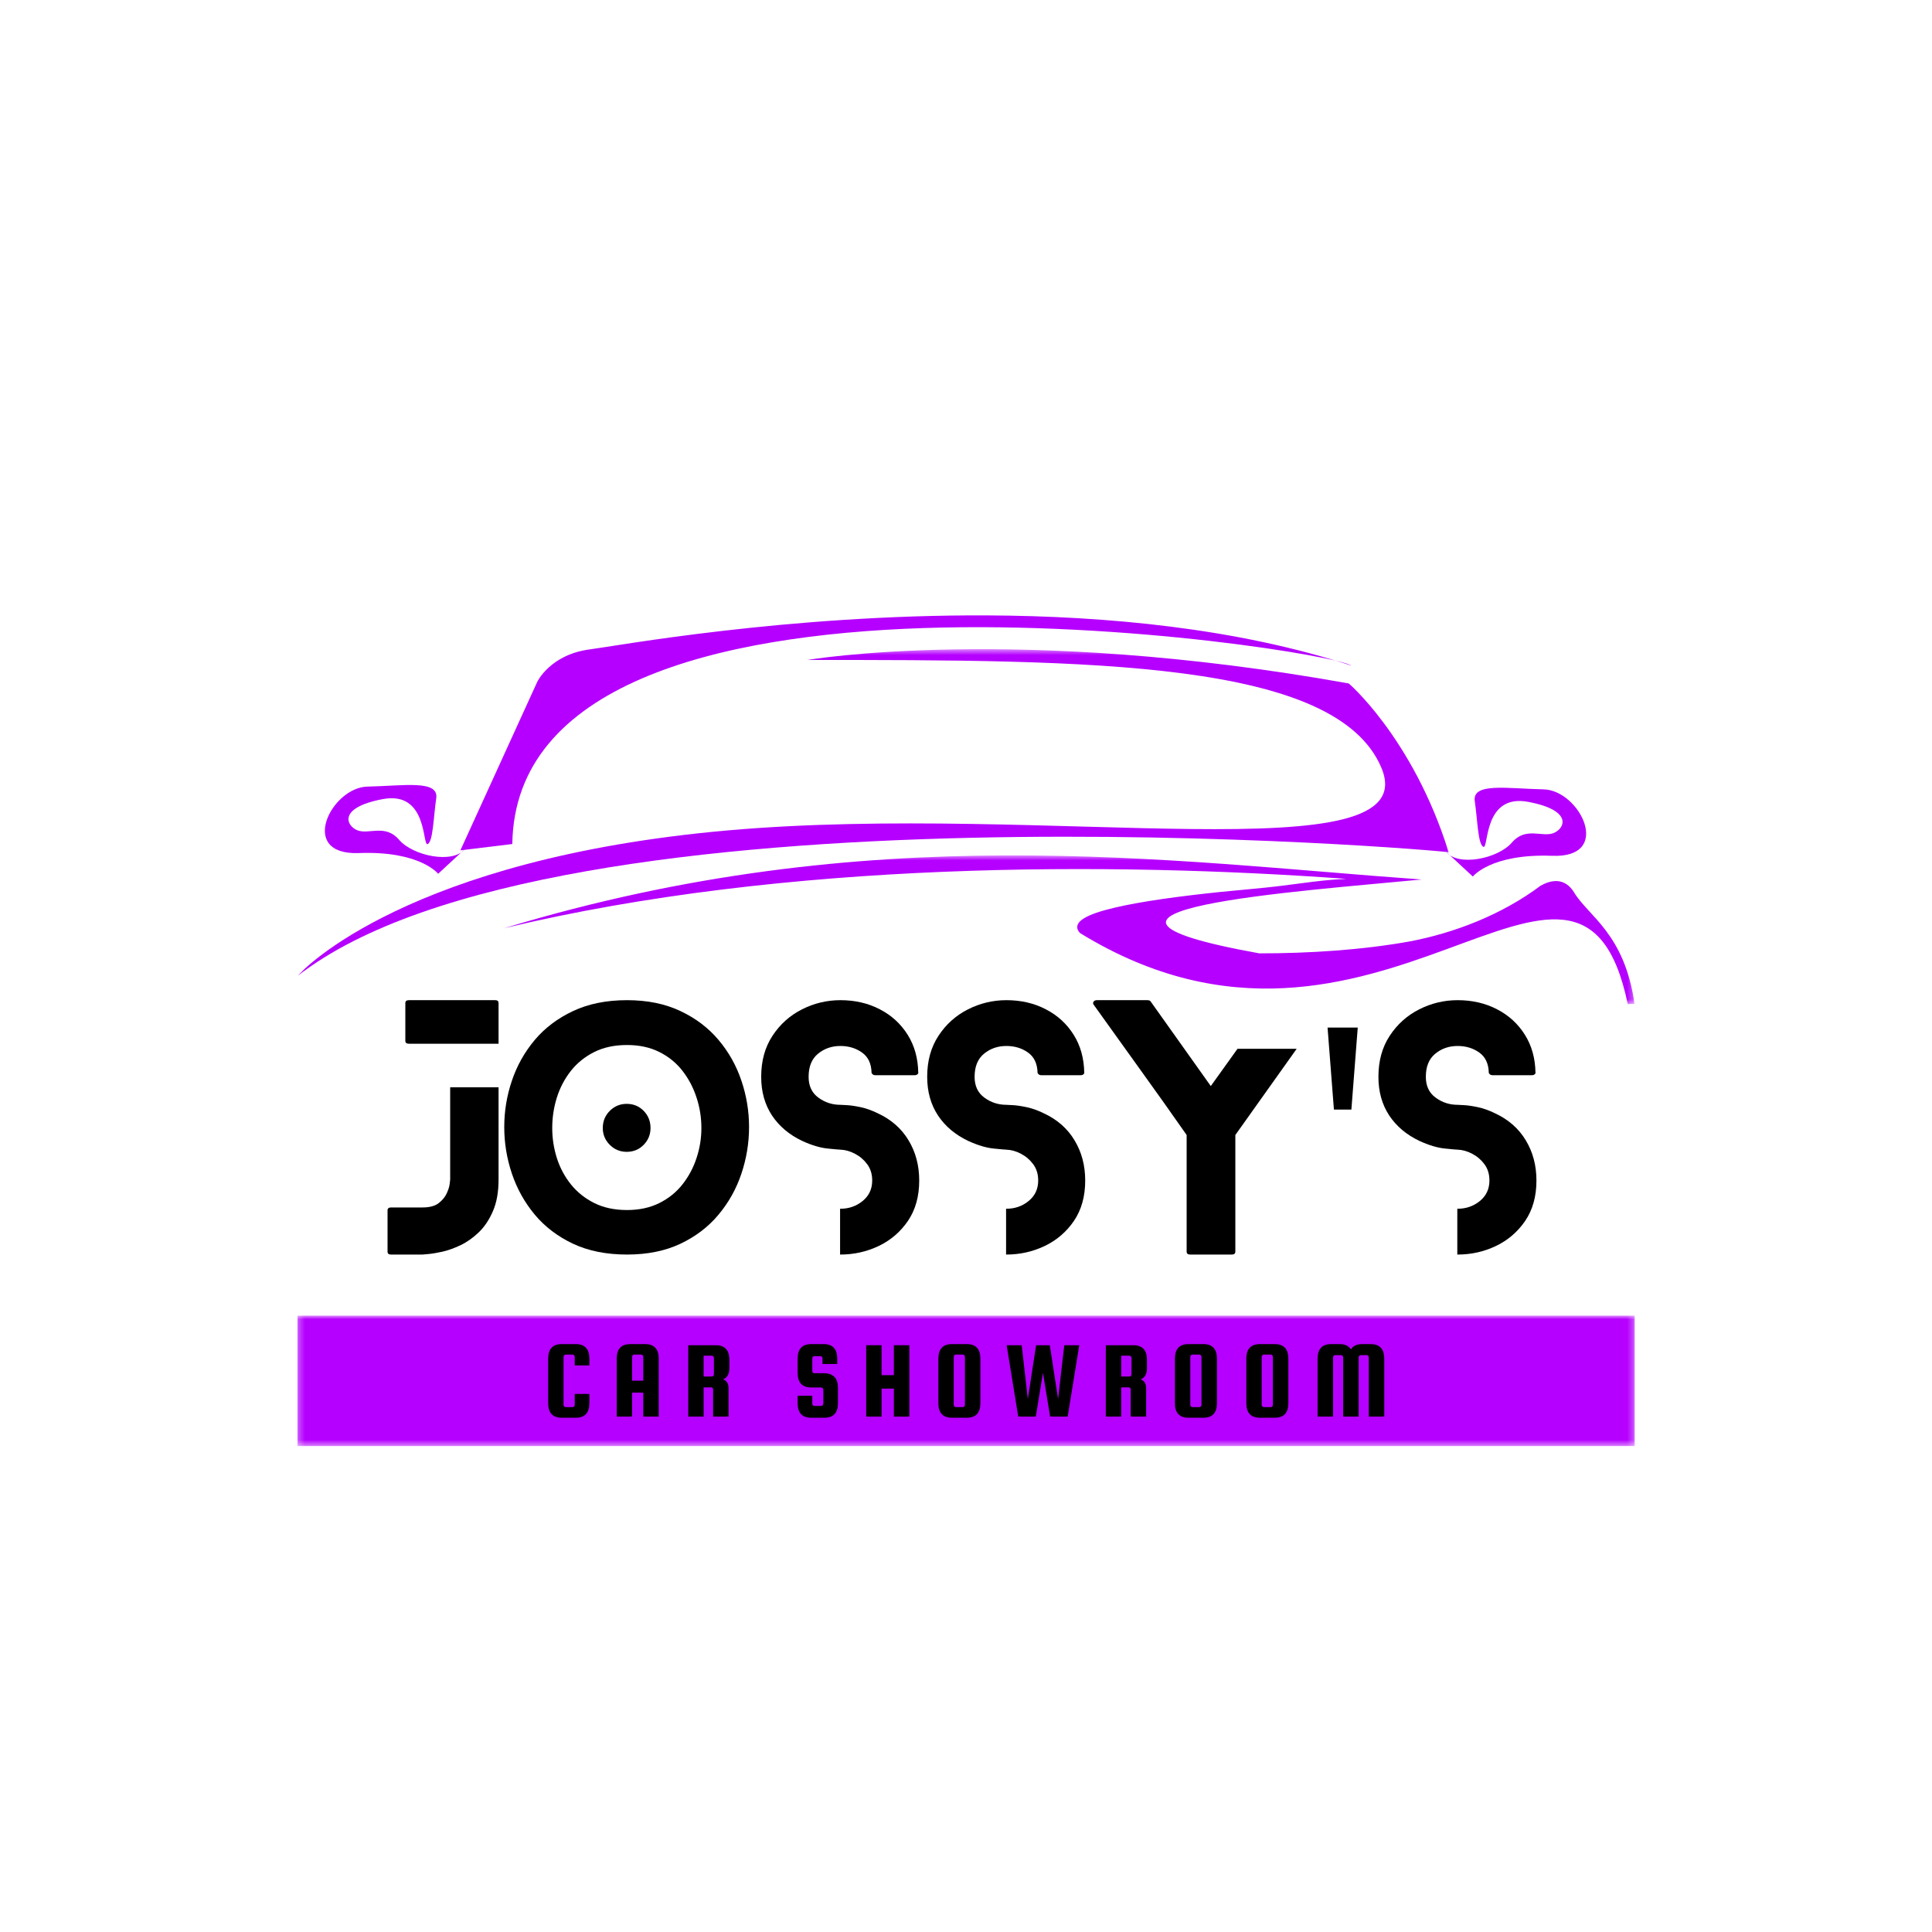 <svg width="320" height="320" viewBox="0 0 320 320" fill="none" xmlns="http://www.w3.org/2000/svg">
<path d="M163.473 101.93C130.34 101.773 101.843 107.033 97.733 107.553C91.157 108.387 88.997 112.91 88.997 112.91L76.257 140.84C78.507 140.567 81.41 140.217 84.853 139.797C85.63 86.793 219.367 107.263 223.847 110.25C204.9 104.063 183.35 102.02 163.473 101.93Z" fill="#B500FF"/>
<mask id="mask0_237_525" style="mask-type:luminance" maskUnits="userSpaceOnUse" x="49" y="107" width="192" height="56">
<path d="M49.267 107.52H240.64V162.133H49.267V107.52Z" fill="white"/>
</mask>
<g mask="url(#mask0_237_525)">
<path d="M133.76 109.31C133.76 109.31 168.463 103.353 223.367 113.197C222.85 112.677 233.987 122 239.943 141.163C239.683 140.907 92.063 128.217 49.333 161.627C50.11 160.59 67.72 142.2 120.553 137.54C173.383 132.877 236.317 145.05 228.807 127.18C221.297 109.31 180.377 109.31 133.76 109.31Z" fill="#B500FF"/>
</g>
<path d="M77.043 140.583L72.573 144.727C72.573 144.727 69.597 140.907 59.433 141.293C49.267 141.683 54.833 130.417 60.857 130.287C66.877 130.16 72.707 129.123 72.253 132.23C71.797 135.34 71.733 139.417 70.827 139.807C69.92 140.193 70.89 130.937 63.38 132.36C55.87 133.783 57.36 136.827 59.237 137.54C61.117 138.25 63.837 136.44 66.1 139.093C68.367 141.747 75.037 143.173 77.043 140.583Z" fill="#B500FF"/>
<path d="M239.48 141.04L243.947 145.183C243.947 145.183 246.927 141.363 257.09 141.75C267.257 142.14 261.687 130.873 255.667 130.743C249.643 130.613 243.817 129.577 244.27 132.687C244.723 135.793 244.79 139.873 245.697 140.26C246.603 140.65 245.63 131.39 253.14 132.817C260.653 134.24 259.163 137.283 257.283 137.997C255.407 138.707 252.687 136.897 250.42 139.55C248.157 142.203 241.487 143.627 239.48 141.04Z" fill="#B500FF"/>
<mask id="mask1_237_525" style="mask-type:luminance" maskUnits="userSpaceOnUse" x="82" y="141" width="189" height="26">
<path d="M82.773 141.653H270.707V166.4H82.773V141.653Z" fill="white"/>
</mask>
<g mask="url(#mask1_237_525)">
<path d="M166.593 141.683C141.433 141.767 113.917 144.527 83.55 153.727L83.6 153.717C130.3 142.533 184.27 142.763 223.02 145.567C222.89 145.573 222.83 145.573 222.7 145.58C217.507 145.843 214.36 146.61 207.45 147.227C200.54 147.843 193.593 148.63 188.25 149.593C185.577 150.077 183.307 150.6 181.623 151.173C180.783 151.463 180.09 151.763 179.56 152.09C179.027 152.413 178.637 152.763 178.477 153.22C178.313 153.69 178.523 154.193 178.913 154.56C228.033 184.72 261.53 127.517 269.61 166.317C269.987 166.29 270.363 166.263 270.727 166.257C269.073 154.613 263.077 151.747 260.727 147.827C259.993 146.607 259.023 146.037 258.027 145.943C257.033 145.857 256.05 146.213 255.177 146.693C248.75 151.51 240.923 154.52 233.437 155.94C225.64 157.343 216.823 157.913 208.587 157.907C168.977 150.77 215.603 147.6 235.477 145.673C214.547 144.183 191.75 141.597 166.593 141.683Z" fill="#B500FF"/>
</g>
<mask id="mask2_237_525" style="mask-type:luminance" maskUnits="userSpaceOnUse" x="49" y="217" width="222" height="23">
<path d="M49.267 217.907H270.733V239.513H49.267V217.907Z" fill="white"/>
</mask>
<g mask="url(#mask2_237_525)">
<path d="M49.267 217.907H270.763V239.513H49.267V217.907Z" fill="#B500FF"/>
</g>
<path d="M67.723 172.873C67.33 172.873 67.137 172.72 67.137 172.407V166.14C67.137 165.82 67.33 165.66 67.723 165.66H82.043C82.397 165.66 82.577 165.82 82.577 166.14V172.873H67.723ZM74.563 180.087H82.577V195.367C82.577 197.44 82.263 199.187 81.643 200.607C81.03 202.03 80.247 203.2 79.297 204.113C78.353 205.02 77.343 205.733 76.27 206.247C75.203 206.753 74.193 207.113 73.243 207.327C72.3 207.533 71.517 207.66 70.897 207.713C70.283 207.767 69.977 207.793 69.977 207.793H64.763C64.38 207.793 64.19 207.633 64.19 207.313V200.473C64.19 200.153 64.38 199.993 64.763 199.993H69.977C71.14 199.993 72.03 199.76 72.643 199.287C73.257 198.817 73.7 198.283 73.977 197.687C74.26 197.083 74.43 196.547 74.483 196.073C74.537 195.603 74.563 195.367 74.563 195.367V180.087Z" fill="black"/>
<path d="M107.747 186.833C107.747 187.92 107.367 188.847 106.613 189.62C105.857 190.393 104.92 190.78 103.8 190.78C102.707 190.78 101.773 190.393 101 189.62C100.227 188.847 99.84 187.92 99.84 186.833C99.84 185.713 100.227 184.767 101 183.993C101.773 183.22 102.707 182.833 103.8 182.833C104.92 182.833 105.857 183.22 106.613 183.993C107.367 184.767 107.747 185.713 107.747 186.833ZM124.067 186.673C124.067 189.307 123.643 191.88 122.8 194.393C121.963 196.9 120.7 199.163 119.013 201.18C117.333 203.2 115.227 204.807 112.693 206.007C110.167 207.2 107.22 207.793 103.853 207.793C100.447 207.793 97.47 207.2 94.92 206.007C92.377 204.807 90.26 203.2 88.573 201.18C86.893 199.163 85.63 196.9 84.787 194.393C83.94 191.88 83.52 189.307 83.52 186.673C83.52 184.043 83.94 181.483 84.787 178.993C85.63 176.497 86.893 174.247 88.573 172.247C90.26 170.247 92.377 168.653 94.92 167.46C97.47 166.26 100.447 165.66 103.853 165.66C107.22 165.66 110.167 166.26 112.693 167.46C115.227 168.653 117.333 170.247 119.013 172.247C120.7 174.247 121.963 176.497 122.8 178.993C123.643 181.483 124.067 184.043 124.067 186.673ZM116.173 186.833C116.173 185.11 115.907 183.433 115.373 181.807C114.847 180.173 114.073 178.697 113.053 177.38C112.04 176.067 110.76 175.02 109.213 174.247C107.673 173.473 105.887 173.087 103.853 173.087C101.78 173.087 99.973 173.473 98.427 174.247C96.88 175.02 95.587 176.067 94.547 177.38C93.513 178.697 92.74 180.173 92.227 181.807C91.72 183.433 91.467 185.11 91.467 186.833C91.467 188.523 91.72 190.177 92.227 191.793C92.74 193.403 93.513 194.857 94.547 196.153C95.587 197.453 96.88 198.487 98.427 199.26C99.973 200.033 101.78 200.42 103.853 200.42C105.887 200.42 107.673 200.033 109.213 199.26C110.76 198.487 112.04 197.453 113.053 196.153C114.073 194.857 114.847 193.403 115.373 191.793C115.907 190.177 116.173 188.523 116.173 186.833Z" fill="black"/>
<path d="M145.411 184.407C147.614 185.43 149.304 186.913 150.477 188.86C151.657 190.807 152.251 193.03 152.251 195.527C152.251 198.16 151.627 200.39 150.384 202.22C149.137 204.043 147.521 205.43 145.531 206.38C143.547 207.323 141.437 207.793 139.197 207.793C139.197 207.793 139.177 207.793 139.144 207.793V200.207C139.177 200.207 139.197 200.207 139.197 200.207C140.601 200.207 141.827 199.78 142.877 198.927C143.934 198.067 144.464 196.933 144.464 195.527C144.464 194.47 144.187 193.573 143.637 192.833C143.094 192.097 142.417 191.52 141.611 191.1C140.801 190.673 139.997 190.447 139.197 190.42C139.017 190.42 138.311 190.36 137.077 190.233C135.851 190.11 134.464 189.697 132.917 188.993C130.747 187.973 129.064 186.56 127.864 184.753C126.671 182.94 126.077 180.807 126.077 178.353C126.077 175.723 126.697 173.46 127.944 171.567C129.187 169.667 130.811 168.207 132.811 167.193C134.817 166.173 136.947 165.66 139.197 165.66C141.614 165.66 143.787 166.163 145.717 167.167C147.654 168.163 149.191 169.567 150.331 171.38C151.467 173.187 152.054 175.283 152.091 177.673C152.124 177.747 152.081 177.833 151.957 177.94C151.841 178.04 151.694 178.087 151.517 178.087H144.931C144.787 178.087 144.654 178.04 144.531 177.94C144.414 177.833 144.357 177.747 144.357 177.673C144.321 176.163 143.791 175.047 142.771 174.327C141.757 173.607 140.564 173.247 139.197 173.247C137.757 173.247 136.517 173.68 135.477 174.54C134.444 175.393 133.931 176.667 133.931 178.353C133.931 179.867 134.471 181.017 135.557 181.807C136.641 182.6 137.854 182.993 139.197 182.993C139.294 182.993 139.641 183.013 140.237 183.047C140.841 183.073 141.604 183.187 142.531 183.38C143.464 183.577 144.424 183.92 145.411 184.407Z" fill="black"/>
<path d="M172.904 184.407C175.108 185.43 176.798 186.913 177.971 188.86C179.151 190.807 179.744 193.03 179.744 195.527C179.744 198.16 179.121 200.39 177.878 202.22C176.631 204.043 175.014 205.43 173.024 206.38C171.041 207.323 168.931 207.793 166.691 207.793C166.691 207.793 166.671 207.793 166.638 207.793V200.207C166.671 200.207 166.691 200.207 166.691 200.207C168.094 200.207 169.321 199.78 170.371 198.927C171.428 198.067 171.958 196.933 171.958 195.527C171.958 194.47 171.681 193.573 171.131 192.833C170.588 192.097 169.911 191.52 169.104 191.1C168.294 190.673 167.491 190.447 166.691 190.42C166.511 190.42 165.804 190.36 164.571 190.233C163.344 190.11 161.958 189.697 160.411 188.993C158.241 187.973 156.558 186.56 155.358 184.753C154.164 182.94 153.571 180.807 153.571 178.353C153.571 175.723 154.191 173.46 155.438 171.567C156.681 169.667 158.304 168.207 160.304 167.193C162.311 166.173 164.441 165.66 166.691 165.66C169.108 165.66 171.281 166.163 173.211 167.167C175.148 168.163 176.684 169.567 177.824 171.38C178.961 173.187 179.548 175.283 179.584 177.673C179.618 177.747 179.574 177.833 179.451 177.94C179.334 178.04 179.188 178.087 179.011 178.087H172.424C172.281 178.087 172.148 178.04 172.024 177.94C171.908 177.833 171.851 177.747 171.851 177.673C171.814 176.163 171.284 175.047 170.264 174.327C169.251 173.607 168.058 173.247 166.691 173.247C165.251 173.247 164.011 173.68 162.971 174.54C161.938 175.393 161.424 176.667 161.424 178.353C161.424 179.867 161.964 181.017 163.051 181.807C164.134 182.6 165.348 182.993 166.691 182.993C166.788 182.993 167.134 183.013 167.731 183.047C168.334 183.073 169.098 183.187 170.024 183.38C170.958 183.577 171.918 183.92 172.904 184.407Z" fill="black"/>
<path d="M204.971 173.713H214.771L204.611 187.993V207.313C204.611 207.633 204.415 207.793 204.025 207.793H197.131C196.738 207.793 196.545 207.633 196.545 207.313V187.993C194.018 184.377 191.465 180.777 188.878 177.193C186.298 173.613 183.731 170.03 181.171 166.447C181.031 166.28 181.011 166.107 181.118 165.927C181.225 165.75 181.415 165.66 181.691 165.66H190.011C190.258 165.66 190.438 165.713 190.545 165.82L200.545 179.887L204.971 173.713Z" fill="black"/>
<path d="M224.886 170.194L223.832 183.78H220.939L219.886 170.194H224.886Z" fill="black"/>
<path d="M247.643 184.407C249.846 185.43 251.536 186.913 252.71 188.86C253.89 190.807 254.483 193.03 254.483 195.527C254.483 198.16 253.86 200.39 252.616 202.22C251.37 204.043 249.753 205.43 247.763 206.38C245.78 207.323 243.67 207.793 241.43 207.793C241.43 207.793 241.41 207.793 241.376 207.793V200.207C241.41 200.207 241.43 200.207 241.43 200.207C242.833 200.207 244.06 199.78 245.11 198.927C246.166 198.067 246.696 196.933 246.696 195.527C246.696 194.47 246.42 193.573 245.87 192.833C245.326 192.097 244.65 191.52 243.843 191.1C243.033 190.673 242.23 190.447 241.43 190.42C241.25 190.42 240.543 190.36 239.31 190.233C238.083 190.11 236.696 189.697 235.15 188.993C232.98 187.973 231.296 186.56 230.096 184.753C228.903 182.94 228.31 180.807 228.31 178.353C228.31 175.723 228.93 173.46 230.176 171.567C231.42 169.667 233.043 168.207 235.043 167.193C237.05 166.173 239.18 165.66 241.43 165.66C243.846 165.66 246.02 166.163 247.95 167.167C249.886 168.163 251.423 169.567 252.563 171.38C253.7 173.187 254.286 175.283 254.323 177.673C254.356 177.747 254.313 177.833 254.19 177.94C254.073 178.04 253.926 178.087 253.75 178.087H247.163C247.02 178.087 246.886 178.04 246.763 177.94C246.646 177.833 246.59 177.747 246.59 177.673C246.553 176.163 246.023 175.047 245.003 174.327C243.99 173.607 242.796 173.247 241.43 173.247C239.99 173.247 238.75 173.68 237.71 174.54C236.676 175.393 236.163 176.667 236.163 178.353C236.163 179.867 236.703 181.017 237.79 181.807C238.873 182.6 240.086 182.993 241.43 182.993C241.526 182.993 241.873 183.013 242.47 183.047C243.073 183.073 243.836 183.187 244.763 183.38C245.696 183.577 246.656 183.92 247.643 184.407Z" fill="black"/>
<path d="M95.193 232.703V230.876H97.62V232.409C97.62 234.019 96.863 234.823 95.353 234.823H93.06C91.547 234.823 90.793 234.019 90.793 232.409V225.036C90.793 223.429 91.547 222.623 93.06 222.623H95.353C96.863 222.623 97.62 223.429 97.62 225.036V226.156H95.193V224.729C95.193 224.633 95.157 224.549 95.087 224.476C95.023 224.396 94.943 224.356 94.847 224.356H93.7C93.6 224.356 93.517 224.396 93.447 224.476C93.373 224.549 93.34 224.633 93.34 224.729V232.703C93.34 232.803 93.373 232.886 93.447 232.956C93.517 233.029 93.6 233.063 93.7 233.063H94.847C94.943 233.063 95.023 233.029 95.087 232.956C95.157 232.886 95.193 232.803 95.193 232.703Z" fill="black"/>
<path d="M106.84 222.623C108.35 222.623 109.107 223.429 109.107 225.036V234.636H106.547V230.663H104.694V234.636H102.147V225.036C102.147 223.429 102.9 222.623 104.414 222.623H106.84ZM104.694 228.689H106.547V224.729C106.547 224.633 106.51 224.549 106.44 224.476C106.377 224.396 106.297 224.356 106.2 224.356H105.054C104.954 224.356 104.87 224.396 104.8 224.476C104.727 224.549 104.694 224.633 104.694 224.729V228.689Z" fill="black"/>
<path d="M116.541 229.796V234.636H113.994V222.81H118.541C120.051 222.81 120.808 223.616 120.808 225.223V226.596C120.808 227.566 120.461 228.19 119.768 228.463C120.371 228.676 120.674 229.176 120.674 229.956V234.636H118.114V230.156C118.114 229.916 117.998 229.796 117.768 229.796H116.541ZM116.541 224.543V227.996H117.901C117.998 227.996 118.078 227.963 118.141 227.89C118.211 227.82 118.248 227.736 118.248 227.636V224.916C118.248 224.82 118.211 224.736 118.141 224.663C118.078 224.583 117.998 224.543 117.901 224.543H116.541Z" fill="black"/>
<path d="M138.673 225.916H136.233V224.983C136.233 224.886 136.197 224.803 136.127 224.729C136.063 224.659 135.983 224.623 135.887 224.623H134.887C134.787 224.623 134.703 224.659 134.633 224.729C134.57 224.803 134.54 224.886 134.54 224.983V227.089C134.54 227.189 134.57 227.273 134.633 227.343C134.703 227.416 134.787 227.449 134.887 227.449H136.527C138.037 227.476 138.793 228.283 138.793 229.863V232.409C138.793 234.019 138.037 234.823 136.527 234.823H134.38C132.867 234.823 132.113 234.019 132.113 232.409V231.183H134.54V232.503C134.54 232.603 134.57 232.686 134.633 232.756C134.703 232.829 134.787 232.863 134.887 232.863H136.02C136.117 232.863 136.197 232.829 136.26 232.756C136.33 232.686 136.367 232.603 136.367 232.503V230.169C136.367 230.083 136.33 230.003 136.26 229.929C136.197 229.849 136.117 229.809 136.02 229.809H134.38C132.867 229.809 132.113 229.006 132.113 227.396V225.036C132.113 223.429 132.867 222.623 134.38 222.623H136.407C137.917 222.623 138.673 223.429 138.673 225.036V225.916Z" fill="black"/>
<path d="M146.014 229.996V234.636H143.467V222.81H146.014V227.77H148.054V222.81H150.614V234.636H148.054V229.996H146.014Z" fill="black"/>
<path d="M162.384 225.036V232.409C162.384 234.019 161.627 234.823 160.117 234.823H157.691C156.177 234.823 155.424 234.019 155.424 232.409V225.036C155.424 223.429 156.177 222.623 157.691 222.623H160.117C161.627 222.623 162.384 223.429 162.384 225.036ZM159.824 232.703V224.729C159.824 224.633 159.787 224.549 159.717 224.476C159.654 224.396 159.574 224.356 159.477 224.356H158.331C158.231 224.356 158.147 224.396 158.077 224.476C158.004 224.549 157.971 224.633 157.971 224.729V232.703C157.971 232.803 158.004 232.886 158.077 232.956C158.147 233.029 158.231 233.063 158.331 233.063H159.477C159.574 233.063 159.654 233.029 159.717 232.956C159.787 232.886 159.824 232.803 159.824 232.703Z" fill="black"/>
<path d="M171.613 222.81H173.88L175.253 231.716L176.28 222.81H178.76L176.84 234.636H173.933L172.746 227.383L171.56 234.636H168.653L166.733 222.81H169.226L170.24 231.716L171.613 222.81Z" fill="black"/>
<path d="M185.705 229.796V234.636H183.158V222.81H187.705C189.215 222.81 189.972 223.616 189.972 225.223V226.596C189.972 227.566 189.625 228.19 188.932 228.463C189.535 228.676 189.838 229.176 189.838 229.956V234.636H187.278V230.156C187.278 229.916 187.162 229.796 186.932 229.796H185.705ZM185.705 224.543V227.996H187.065C187.162 227.996 187.242 227.963 187.305 227.89C187.375 227.82 187.412 227.736 187.412 227.636V224.916C187.412 224.82 187.375 224.736 187.305 224.663C187.242 224.583 187.162 224.543 187.065 224.543H185.705Z" fill="black"/>
<path d="M201.563 225.036V232.409C201.563 234.019 200.807 234.823 199.297 234.823H196.87C195.357 234.823 194.603 234.019 194.603 232.409V225.036C194.603 223.429 195.357 222.623 196.87 222.623H199.297C200.807 222.623 201.563 223.429 201.563 225.036ZM199.003 232.703V224.729C199.003 224.633 198.967 224.549 198.897 224.476C198.833 224.396 198.753 224.356 198.657 224.356H197.51C197.41 224.356 197.327 224.396 197.257 224.476C197.183 224.549 197.15 224.633 197.15 224.729V232.703C197.15 232.803 197.183 232.886 197.257 232.956C197.327 233.029 197.41 233.063 197.51 233.063H198.657C198.753 233.063 198.833 233.029 198.897 232.956C198.967 232.886 199.003 232.803 199.003 232.703Z" fill="black"/>
<path d="M213.392 225.036V232.409C213.392 234.019 212.636 234.823 211.126 234.823H208.699C207.186 234.823 206.432 234.019 206.432 232.409V225.036C206.432 223.429 207.186 222.623 208.699 222.623H211.126C212.636 222.623 213.392 223.429 213.392 225.036ZM210.832 232.703V224.729C210.832 224.633 210.796 224.549 210.726 224.476C210.662 224.396 210.582 224.356 210.486 224.356H209.339C209.239 224.356 209.156 224.396 209.086 224.476C209.012 224.549 208.979 224.633 208.979 224.729V232.703C208.979 232.803 209.012 232.886 209.086 232.956C209.156 233.029 209.239 233.063 209.339 233.063H210.486C210.582 233.063 210.662 233.029 210.726 232.956C210.796 232.886 210.832 232.803 210.832 232.703Z" fill="black"/>
<path d="M220.795 234.636H218.235V225.036C218.235 223.429 218.988 222.623 220.501 222.623H221.861C222.748 222.623 223.381 222.916 223.755 223.503C224.108 222.916 224.745 222.623 225.661 222.623H227.008C228.518 222.623 229.275 223.429 229.275 225.036V234.636H226.715V224.823C226.715 224.726 226.678 224.643 226.608 224.569C226.545 224.489 226.465 224.449 226.368 224.449H225.381C225.281 224.449 225.198 224.489 225.128 224.569C225.065 224.643 225.035 224.726 225.035 224.823V234.636H222.475V224.823C222.475 224.726 222.438 224.643 222.368 224.569C222.305 224.489 222.225 224.449 222.128 224.449H221.141C221.041 224.449 220.958 224.489 220.888 224.569C220.825 224.643 220.795 224.726 220.795 224.823V234.636Z" fill="black"/>
</svg>
